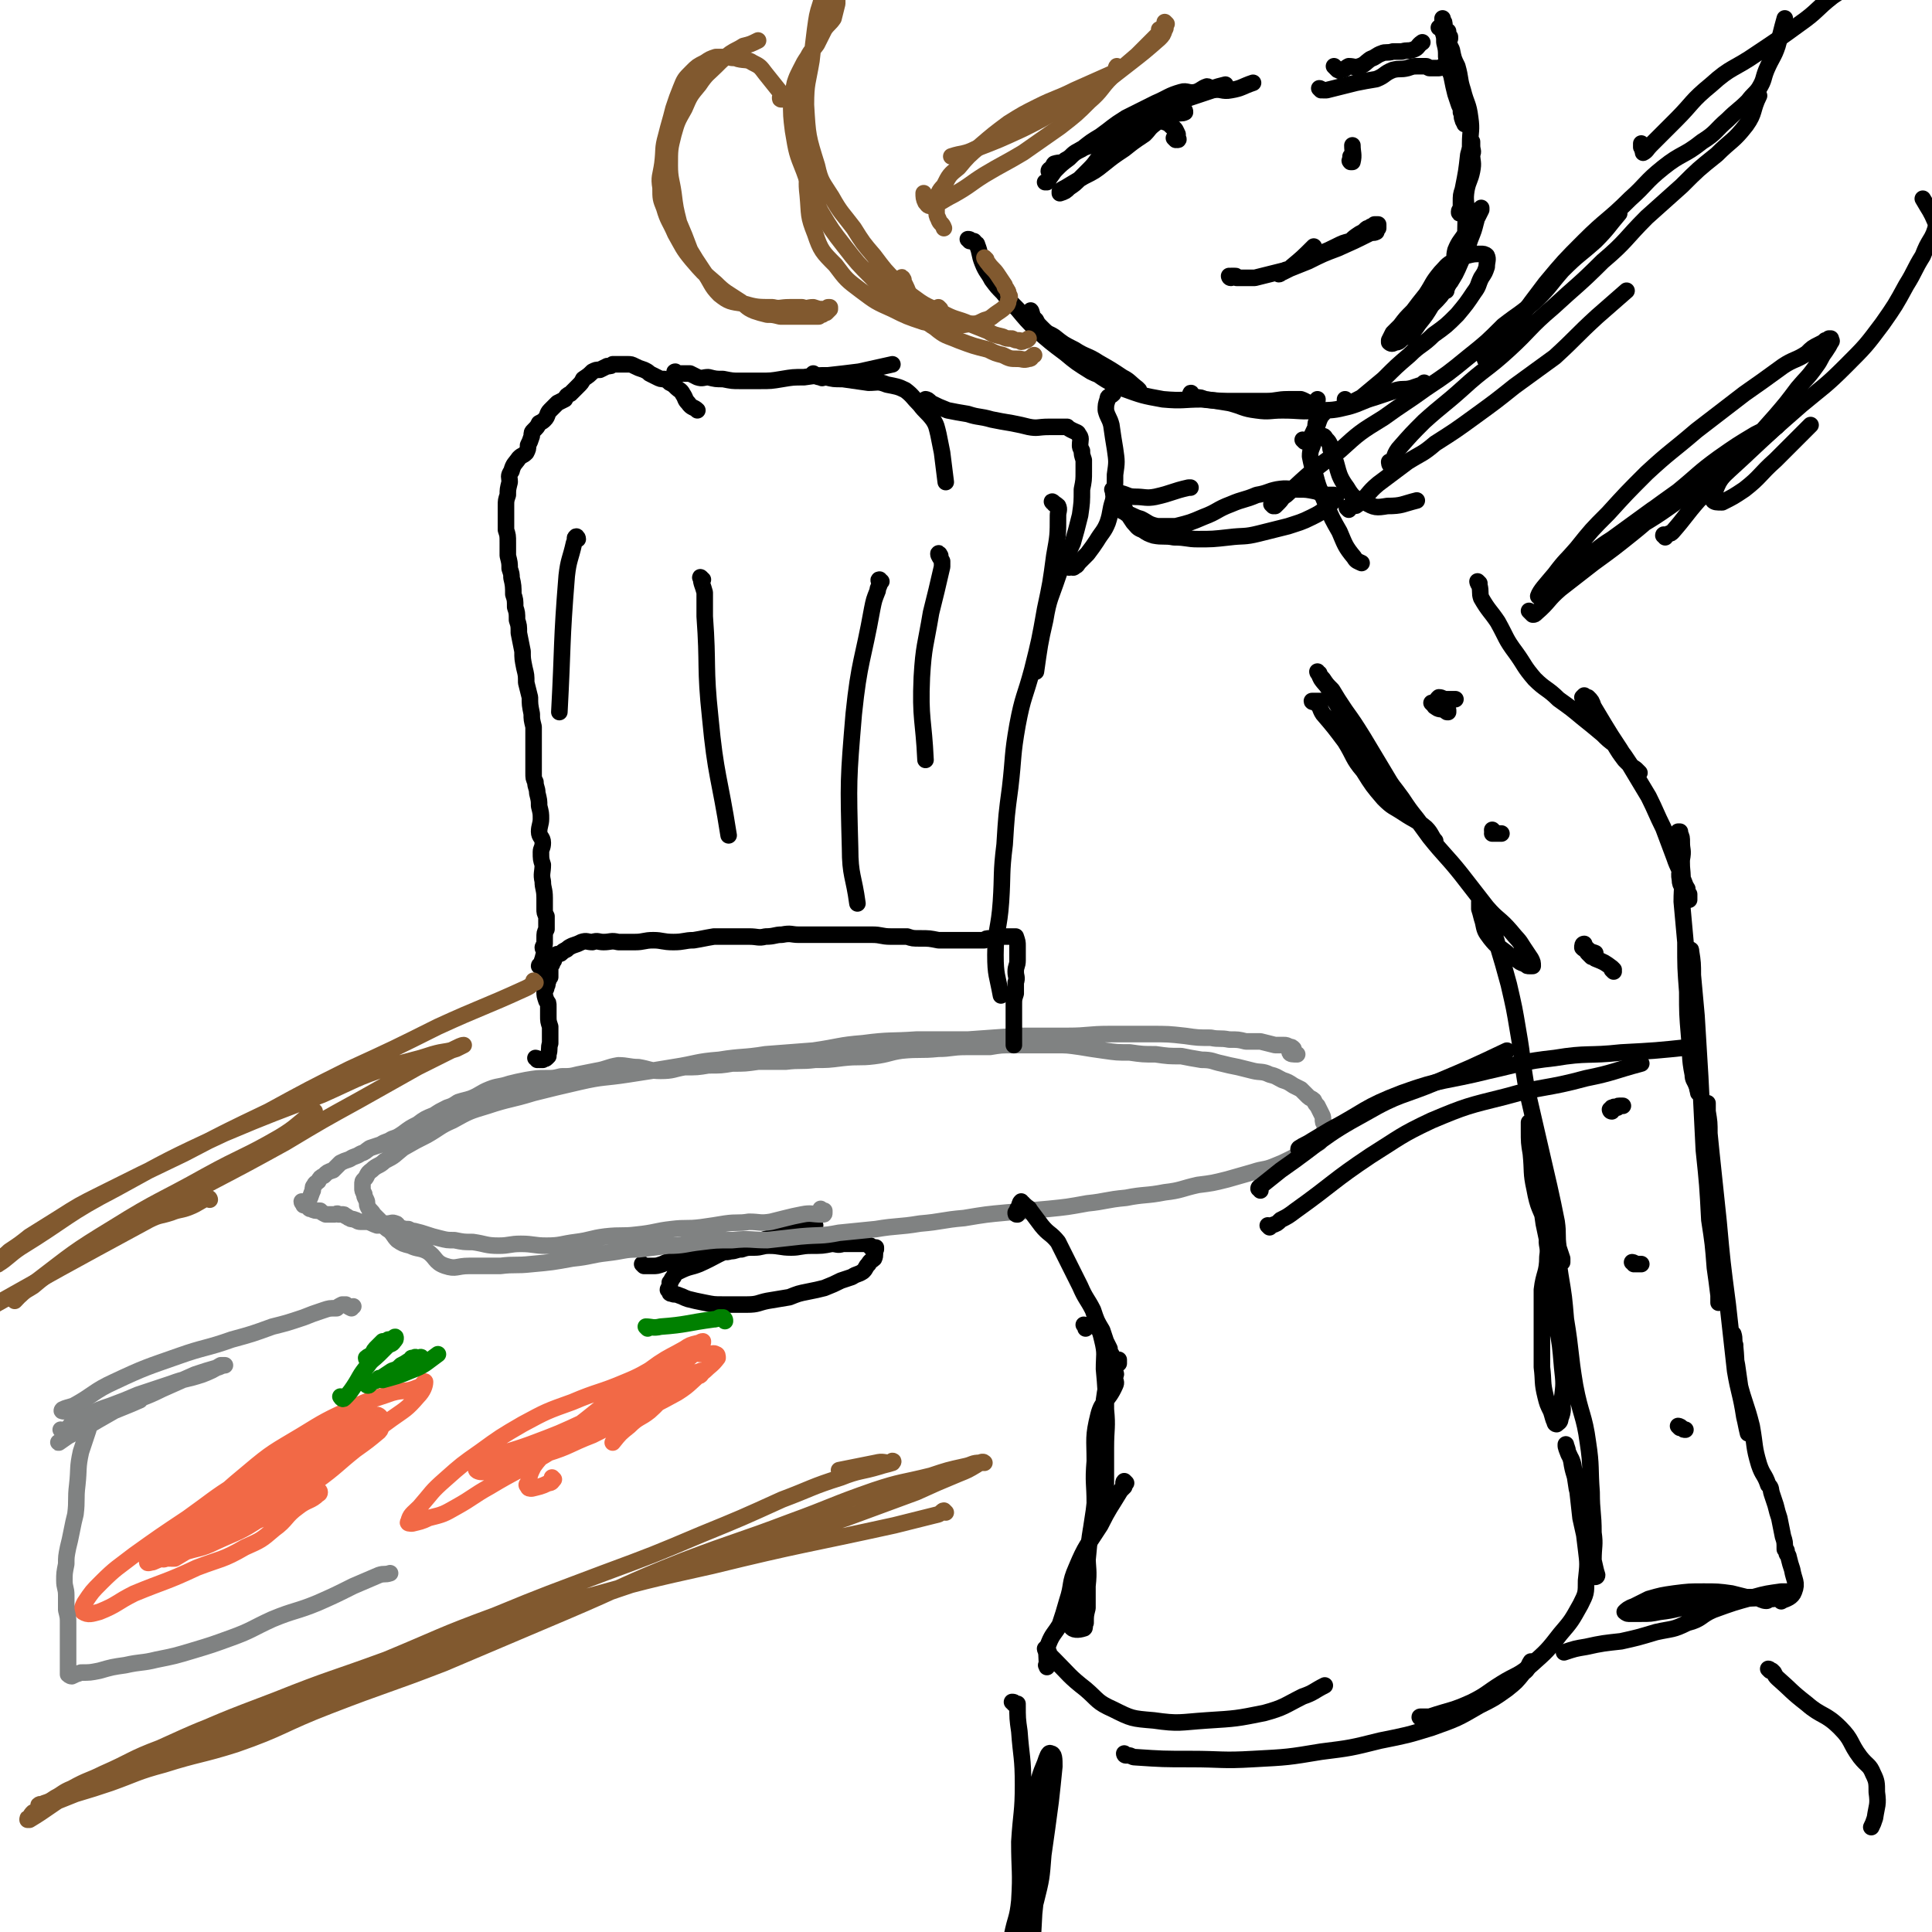<svg viewBox='0 0 1050 1050' version='1.1' xmlns='http://www.w3.org/2000/svg' xmlns:xlink='http://www.w3.org/1999/xlink'><g fill='none' stroke='rgb(0,0,0)' stroke-width='9' stroke-linecap='round' stroke-linejoin='round'><path d='M350,688c0,0 -1,-1 -1,-1 0,0 1,1 1,1 1,0 1,0 1,0 1,0 1,0 2,0 1,0 1,0 2,0 2,0 2,0 5,-1 2,-1 2,-1 5,-2 2,-1 2,-1 3,-1 2,0 2,0 3,0 3,0 3,-1 5,-1 3,-1 3,-1 7,-2 3,0 3,-1 7,-1 4,0 4,1 7,0 3,0 3,-1 6,-1 3,-1 3,-1 7,-1 4,0 4,-1 8,-1 6,0 6,1 12,1 5,0 5,-1 11,-1 6,0 6,0 11,-1 3,0 3,1 6,0 4,0 4,0 7,0 2,0 2,0 4,0 1,0 1,0 2,0 1,1 1,1 2,1 0,1 0,1 1,1 1,0 1,0 1,0 1,0 1,0 1,0 0,0 0,0 0,0 0,0 0,1 0,1 -1,2 0,3 -1,5 -1,1 -2,1 -3,3 -2,2 -1,2 -3,4 -3,2 -3,1 -6,3 -3,1 -3,1 -6,2 -4,2 -4,2 -9,4 -4,1 -4,1 -9,2 -5,1 -5,1 -10,3 -6,1 -6,1 -12,2 -5,1 -5,2 -11,2 -6,0 -6,0 -13,0 -5,0 -5,0 -10,-1 -5,-1 -5,-1 -9,-2 -3,-1 -2,-1 -5,-2 -2,-1 -2,0 -4,-1 -1,0 -1,0 -1,-1 -1,-1 -1,-1 -1,-1 0,-1 1,-1 1,-2 0,-1 0,-1 0,-2 1,-1 1,-2 2,-3 1,-2 1,-2 3,-3 6,-3 6,-2 11,-4 9,-4 9,-5 17,-8 14,-4 14,-4 27,-8 10,-3 10,-3 19,-5 '/></g>
<g fill='none' stroke='rgb(128,130,130)' stroke-width='9' stroke-linecap='round' stroke-linejoin='round'><path d='M447,658c0,0 -1,-1 -1,-1 0,1 1,1 2,2 0,0 0,-1 0,-1 0,1 0,1 0,1 0,1 0,1 -1,1 -6,0 -6,-1 -11,0 -5,1 -5,1 -9,2 -4,1 -4,1 -8,2 -6,1 -6,0 -12,0 -6,1 -6,0 -13,1 -6,1 -6,1 -13,2 -8,1 -8,0 -16,1 -9,1 -9,2 -19,3 -8,1 -8,0 -17,1 -8,1 -8,2 -16,3 -8,1 -8,2 -16,2 -7,0 -7,-1 -14,-1 -6,0 -6,1 -12,1 -7,0 -7,-1 -14,-2 -5,0 -5,0 -10,-1 -4,0 -4,0 -8,-1 -4,-1 -4,-1 -7,-2 -3,-1 -3,-1 -7,-2 -1,0 -1,0 -3,-1 -2,0 -2,0 -5,-1 -1,-1 -1,-2 -2,-2 -2,-1 -2,0 -5,0 -2,0 -2,1 -5,1 -3,-1 -2,-1 -5,-2 -2,0 -2,0 -4,0 -2,0 -2,-1 -3,-1 -2,-1 -2,0 -3,-1 -1,0 -1,-1 -2,-1 -1,-1 -1,-1 -2,-1 -1,0 -1,0 -2,0 -1,-1 -1,0 -2,0 -1,0 -1,0 -3,0 -1,0 -1,0 -2,0 -2,-1 -2,-1 -3,-2 -3,0 -3,0 -5,-1 -1,0 -1,0 -1,-1 -1,0 -1,0 -2,-1 0,0 -1,0 -1,0 0,0 0,0 0,-1 0,0 -1,0 -1,-1 0,0 1,0 2,0 1,-1 1,0 2,-1 1,-2 1,-3 2,-5 0,-2 0,-2 1,-3 0,-1 1,-1 2,-2 1,-2 1,-2 3,-3 2,-2 2,-2 5,-3 2,-2 2,-2 4,-4 2,-1 2,-1 5,-2 3,-2 3,-1 6,-3 3,-1 2,-1 5,-3 3,-1 3,-1 6,-2 3,-2 3,-1 6,-3 3,-1 3,-1 6,-3 4,-3 4,-3 8,-5 4,-3 4,-3 9,-5 3,-2 3,-2 7,-4 3,-1 3,-1 6,-3 3,-1 4,-1 7,-2 5,-2 5,-3 10,-5 5,-2 5,-1 11,-3 4,-1 4,-1 9,-2 6,-1 6,-1 11,-1 4,0 4,0 8,-1 5,0 5,0 9,-1 5,-1 5,-1 10,-2 6,-1 6,-2 12,-3 5,0 6,1 11,1 6,1 6,2 12,2 7,0 7,-1 13,-2 7,0 7,0 13,-1 7,0 7,0 13,-1 7,0 7,0 14,-1 8,0 8,0 15,0 8,-1 8,0 16,-1 7,0 7,0 15,-1 9,-1 9,0 17,-1 8,-1 8,-2 15,-3 10,-1 10,0 20,-1 7,0 7,-1 15,-1 7,0 7,0 13,0 6,-1 6,-1 13,-1 5,0 5,0 10,0 7,0 7,0 13,0 6,0 6,0 13,1 6,1 6,1 13,2 7,1 7,1 14,1 7,1 7,1 14,1 7,1 7,1 14,1 5,1 5,1 11,2 6,0 6,1 11,2 4,1 4,1 9,2 4,1 4,1 8,2 4,1 5,0 9,2 4,1 3,1 7,3 3,1 3,1 6,3 2,1 2,1 4,2 2,2 2,2 4,4 1,1 2,1 3,2 1,2 1,2 2,3 1,2 1,2 2,4 1,2 1,2 1,3 0,2 0,2 1,3 0,2 0,2 0,4 -1,1 -1,1 -1,2 -1,2 -1,2 -2,4 -2,1 -2,1 -4,2 -3,2 -3,2 -5,4 -3,1 -3,1 -7,3 -4,2 -4,2 -9,4 -5,2 -5,1 -11,3 -7,2 -7,2 -14,4 -8,2 -8,2 -16,3 -9,2 -9,3 -18,4 -10,2 -11,1 -21,3 -11,1 -11,2 -21,3 -11,2 -11,2 -21,3 -11,1 -11,1 -23,2 -11,1 -11,1 -23,3 -12,1 -12,2 -24,3 -12,2 -12,1 -24,3 -10,1 -10,1 -20,2 -10,2 -10,1 -21,2 -9,1 -9,1 -18,2 -9,0 -9,-1 -19,0 -9,0 -9,0 -17,1 -9,1 -9,2 -18,2 -8,1 -8,1 -16,2 -8,0 -8,1 -17,2 -9,1 -9,2 -19,3 -11,2 -11,2 -22,3 -9,1 -9,0 -17,1 -9,0 -9,0 -17,0 -7,0 -7,2 -13,0 -6,-2 -5,-5 -10,-8 -4,-2 -5,-1 -9,-3 -4,-1 -4,-1 -7,-3 -2,-2 -2,-3 -4,-5 -3,-2 -3,-2 -5,-5 -2,-2 -2,-2 -4,-4 -1,-2 -2,-2 -3,-4 -1,-2 0,-2 -1,-4 -1,-2 -1,-2 -1,-3 -1,-2 -1,-2 -1,-3 0,-1 0,-1 0,-2 0,-2 0,-2 1,-3 2,-2 1,-3 4,-5 3,-3 4,-2 7,-5 6,-3 5,-3 10,-7 7,-4 7,-4 13,-7 7,-4 7,-5 14,-8 9,-5 9,-5 19,-8 12,-4 12,-3 25,-7 12,-3 12,-3 25,-6 13,-3 13,-2 26,-4 13,-2 13,-2 25,-4 13,-2 12,-3 25,-4 12,-2 13,-1 25,-3 13,-1 13,-1 26,-2 14,-2 14,-3 27,-4 15,-2 15,-1 29,-2 14,0 14,0 28,0 14,-1 14,-1 28,-2 13,0 13,0 26,0 12,0 11,-1 23,-1 11,0 11,0 22,0 10,0 10,0 19,1 7,1 7,1 14,1 5,1 5,0 10,1 5,0 5,0 9,1 4,0 4,0 8,0 4,1 4,1 8,2 2,0 2,0 5,0 1,0 1,0 3,1 1,0 1,0 2,1 0,0 0,0 0,0 -1,1 -3,1 -2,2 0,1 2,1 4,1 '/></g>
<g fill='none' stroke='rgb(0,0,0)' stroke-width='9' stroke-linecap='round' stroke-linejoin='round'><path d='M553,660c-1,0 -1,0 -1,-1 0,0 0,0 1,-1 0,0 0,0 0,-1 0,0 0,0 1,-1 0,-1 0,-2 1,-3 0,0 0,1 1,1 0,1 1,1 1,1 2,2 2,1 3,3 3,4 3,4 6,8 4,5 5,4 9,9 3,6 3,6 6,12 3,6 3,6 6,12 3,7 4,7 7,13 2,6 2,6 5,11 1,3 1,3 2,6 1,2 1,2 2,4 0,2 0,2 1,3 0,1 0,1 1,2 0,0 0,1 1,1 0,1 1,2 2,2 0,0 0,-1 0,-2 '/><path d='M590,721c0,0 -1,-1 -1,-1 0,0 1,1 1,2 0,0 0,0 1,-1 0,0 0,0 0,0 0,-1 0,-1 1,-1 2,0 2,-1 3,0 3,3 3,4 4,8 2,8 1,8 1,16 1,11 1,11 1,22 1,10 0,10 0,21 0,10 0,10 0,20 0,7 0,7 -2,13 -1,5 -1,5 -3,9 0,1 -1,1 -1,3 -1,1 -1,2 -1,2 0,-7 0,-9 1,-17 0,-11 -1,-11 0,-23 0,-12 -1,-13 2,-25 2,-8 5,-7 9,-16 1,-2 0,-2 0,-4 0,-2 1,-2 0,-3 0,-1 0,-1 0,-1 -2,1 -2,2 -3,3 -2,6 -2,6 -3,13 -1,13 0,13 -1,26 -2,15 -2,15 -4,31 -2,13 -2,13 -4,27 0,8 1,8 0,17 0,6 0,6 0,12 -1,4 -1,4 -1,8 -1,1 0,3 -1,3 -3,1 -6,1 -7,-1 -1,-2 2,-4 4,-8 2,-10 2,-10 4,-21 2,-12 1,-12 3,-24 '/><path d='M612,806c0,0 -1,-1 -1,-1 -1,1 0,2 0,3 -1,1 -1,1 -2,2 -6,10 -6,9 -11,19 -7,11 -8,11 -13,23 -4,9 -2,9 -5,18 -2,7 -2,7 -4,13 -3,5 -4,5 -6,10 -2,5 -1,6 -1,12 -1,0 0,0 0,1 '/><path d='M569,897c0,0 -1,-1 -1,-1 0,1 1,1 2,2 0,1 0,1 1,2 1,1 1,1 2,2 8,8 8,9 17,16 7,6 6,7 15,11 10,5 10,5 22,6 14,2 14,1 29,0 16,-1 16,-1 31,-4 11,-3 11,-4 21,-9 6,-2 6,-3 12,-6 '/><path d='M612,954c0,0 -1,-1 -1,-1 0,0 0,1 1,1 0,0 0,0 1,0 2,0 2,1 4,1 15,1 15,1 30,1 17,0 17,1 34,0 19,-1 19,-1 37,-4 16,-2 16,-2 32,-6 15,-3 15,-3 28,-7 14,-5 14,-5 26,-12 8,-4 8,-4 15,-9 5,-4 5,-4 9,-9 3,-2 2,-3 4,-6 '/><path d='M773,934c-1,0 -2,-1 -1,-1 0,0 1,0 2,0 2,0 2,0 3,0 12,-4 12,-3 23,-8 8,-4 8,-5 16,-10 8,-5 9,-4 16,-10 9,-8 9,-8 16,-17 6,-7 6,-7 11,-16 3,-6 3,-6 3,-13 1,-9 1,-9 0,-17 -1,-8 -1,-8 -2,-17 -1,-8 -1,-8 -3,-16 -1,-6 -1,-7 -2,-13 -1,-4 -2,-4 -3,-7 0,-2 -1,-3 -1,-4 0,0 0,1 0,1 1,4 2,4 3,8 1,7 2,7 3,13 1,9 1,9 2,18 2,9 2,9 4,18 1,4 2,4 3,8 0,3 0,3 1,6 0,0 1,0 1,-1 -1,-3 -1,-4 -2,-8 0,-8 1,-8 0,-15 0,-11 -1,-11 -1,-22 -1,-13 0,-14 -2,-27 -2,-15 -4,-15 -7,-31 -3,-18 -2,-18 -5,-36 -1,-12 -1,-12 -3,-24 -1,-7 -1,-7 -2,-13 -1,-4 0,-4 -1,-7 -1,-1 -2,-1 -3,-1 -1,-1 -1,-1 -1,0 -1,5 1,5 0,11 0,9 -2,9 -3,18 0,10 0,10 0,20 0,11 0,11 0,22 1,8 0,8 2,16 1,4 1,4 3,8 1,3 1,4 2,6 0,1 1,1 1,1 1,-1 2,-1 2,-3 2,-5 1,-5 1,-11 1,-8 1,-8 0,-17 -1,-12 -1,-12 -3,-23 -1,-14 -1,-14 -3,-28 -1,-13 -1,-13 -4,-27 -2,-14 -2,-14 -4,-28 -2,-8 -1,-8 -3,-17 0,-4 0,-4 0,-8 0,-1 0,-1 -1,-2 0,0 0,0 0,0 0,2 0,2 0,4 0,7 0,7 1,13 1,10 0,10 2,19 2,11 3,10 7,21 1,5 1,5 3,10 2,4 2,4 4,7 0,1 1,2 1,2 0,0 0,-1 0,-2 -1,-3 -1,-3 -2,-6 -1,-7 0,-7 -1,-14 -2,-10 -2,-10 -4,-19 -3,-13 -3,-13 -6,-26 -3,-13 -3,-13 -6,-26 -3,-16 -2,-16 -5,-33 -2,-12 -2,-12 -5,-25 -3,-11 -3,-11 -6,-21 -2,-8 -3,-8 -6,-16 -1,-3 -1,-3 -3,-7 0,0 -1,-1 -1,-1 0,0 0,0 0,1 0,2 0,2 0,3 1,3 1,4 2,7 1,5 1,5 4,9 4,5 4,4 9,8 2,2 2,1 5,3 2,2 2,2 5,3 1,1 1,1 2,1 1,0 2,0 2,0 0,-2 0,-2 -1,-4 -2,-3 -2,-3 -4,-6 -3,-5 -3,-4 -7,-9 -6,-7 -7,-6 -13,-13 -7,-9 -7,-9 -14,-18 -8,-10 -9,-10 -17,-20 -8,-11 -8,-11 -16,-21 -9,-13 -9,-13 -17,-25 -7,-11 -7,-11 -14,-21 -4,-6 -4,-6 -7,-12 -2,-4 -3,-4 -5,-7 -1,-2 -1,-2 -1,-3 -1,0 -1,-1 -1,-1 1,1 1,2 3,4 2,3 2,3 5,6 3,5 3,5 7,11 5,7 5,7 10,15 6,10 6,10 12,20 4,7 4,6 9,13 4,6 4,6 8,11 3,4 3,4 6,8 1,2 1,2 3,3 0,1 1,2 1,1 -2,-2 -2,-4 -5,-7 -6,-5 -6,-4 -12,-8 -6,-4 -6,-3 -11,-8 -6,-7 -6,-7 -11,-15 -6,-7 -5,-8 -10,-16 -6,-8 -6,-8 -12,-15 -2,-3 -1,-4 -4,-6 0,-1 -2,0 -2,-1 1,0 2,0 4,0 0,0 0,0 1,0 '/><path d='M804,317c0,0 -1,-1 -1,-1 0,0 0,1 1,2 1,4 0,4 1,7 4,7 5,7 9,13 5,9 4,9 10,17 5,7 4,7 10,14 6,6 7,5 13,11 7,5 7,5 13,10 5,4 5,4 11,9 3,3 3,3 7,6 2,3 3,3 5,6 2,3 2,3 4,6 1,2 1,2 3,3 0,0 0,0 1,0 0,0 0,0 0,0 -1,-1 -1,-1 -2,-2 -3,-2 -3,-2 -6,-5 -3,-4 -3,-4 -6,-9 -4,-4 -4,-4 -7,-9 -3,-4 -3,-4 -6,-8 -2,-2 -2,-2 -3,-4 0,-2 0,-2 -1,-4 0,0 0,0 0,0 1,-1 1,-1 1,-1 1,1 1,1 2,1 2,2 2,2 3,5 3,5 3,5 6,10 6,10 6,9 12,19 6,10 6,10 12,20 4,8 4,9 8,17 3,8 3,8 6,16 2,6 3,6 4,11 2,3 1,3 3,6 0,2 0,2 1,3 0,2 0,2 0,3 0,0 0,0 0,0 -1,-1 -1,-2 -1,-3 -2,-4 -4,-4 -4,-8 -1,-5 1,-5 1,-11 1,-5 0,-5 0,-9 0,-3 0,-3 -1,-5 0,-1 -1,-1 -1,-1 0,0 1,0 1,0 0,2 0,3 0,5 0,7 1,7 1,14 1,10 0,10 0,19 1,11 1,11 2,22 0,14 0,14 1,27 0,12 0,12 1,24 1,11 0,11 2,21 0,3 1,3 2,6 1,2 0,2 1,3 0,1 0,1 0,1 1,-1 1,-1 1,-2 -1,-5 -1,-5 -1,-9 -1,-13 -1,-13 -2,-25 -1,-10 -1,-10 -2,-20 0,-7 0,-7 0,-14 0,-3 0,-3 -1,-6 0,-1 0,-2 0,-2 1,0 1,0 1,1 1,6 1,7 1,13 1,11 1,11 2,22 1,17 1,17 2,33 1,20 1,20 2,40 2,19 2,19 3,38 2,13 2,13 3,26 1,7 1,7 2,15 0,2 0,4 0,4 1,0 1,-2 1,-3 0,-8 0,-8 -1,-16 0,-10 0,-10 -1,-20 -1,-15 -1,-15 -2,-30 -1,-11 -1,-11 -2,-23 0,-6 0,-6 -1,-12 0,-2 0,-2 0,-4 0,0 0,-1 0,0 0,2 0,3 0,6 1,10 1,10 2,20 2,19 2,19 4,38 2,22 2,22 5,45 2,18 2,18 4,36 2,12 3,12 5,25 1,4 1,5 2,9 0,0 0,0 0,0 -1,-5 -1,-6 -2,-11 -1,-6 -1,-6 -2,-12 -1,-7 -1,-7 -2,-14 -1,-5 -1,-5 -1,-11 -1,-3 -1,-3 -1,-5 0,-1 0,-1 0,-1 1,3 0,4 1,7 1,10 0,10 2,19 3,12 4,12 7,24 2,11 1,11 4,21 2,6 3,5 5,11 2,2 1,2 2,5 1,3 1,3 2,6 1,4 1,4 2,7 1,5 1,5 2,10 1,3 1,3 1,7 0,0 1,0 1,1 0,0 0,0 0,1 0,1 1,1 1,2 1,4 1,4 2,7 1,6 3,7 1,12 -1,3 -4,4 -7,5 0,1 1,-1 0,-2 0,0 0,-1 -1,0 -2,0 -2,1 -4,1 -1,0 -1,-1 -1,-1 -1,1 -1,2 -2,2 -2,0 -3,-1 -6,-2 -2,0 -2,0 -5,0 -4,-1 -4,-1 -8,-2 -7,-1 -8,-1 -15,-1 -8,0 -8,0 -16,1 -7,1 -7,1 -14,3 -4,2 -4,2 -8,4 -3,1 -4,2 -5,3 0,0 1,1 2,1 4,0 4,0 7,0 5,0 5,0 10,-1 9,-1 9,-2 17,-3 11,-2 11,-2 22,-3 11,-2 11,-1 22,-2 5,-1 7,-2 9,-3 0,0 -2,0 -4,0 -7,1 -8,1 -15,3 -11,3 -11,3 -22,7 -7,3 -6,5 -14,7 -8,4 -8,3 -17,5 -10,3 -10,3 -19,5 -9,1 -10,1 -19,3 -6,1 -6,1 -12,3 '/><path d='M551,926c0,-1 -1,-1 -1,-1 1,0 1,0 2,1 0,0 1,0 1,0 0,8 0,8 1,15 1,14 2,14 2,29 0,15 -1,15 -2,31 0,16 1,16 0,32 -1,10 -2,9 -4,19 0,3 -1,3 0,6 0,1 0,2 1,1 3,-4 3,-5 5,-10 4,-8 5,-8 7,-16 3,-12 3,-12 4,-25 2,-14 2,-14 4,-29 1,-9 1,-9 2,-19 0,-4 0,-7 -2,-7 -1,-1 -2,2 -3,5 -3,7 -3,8 -5,16 -2,12 -2,12 -3,25 -2,17 -2,17 -3,34 0,19 0,19 0,37 0,14 -1,14 -1,27 0,6 0,9 1,13 1,1 2,-2 2,-4 1,-15 0,-15 1,-29 1,-19 1,-19 2,-37 2,-19 2,-19 4,-38 1,-8 0,-8 1,-16 0,-3 0,-6 -1,-6 0,0 0,3 0,7 -1,13 -1,13 -3,26 -2,17 -2,17 -3,35 -2,19 -1,19 -3,38 -1,15 -1,15 -2,30 0,7 0,7 0,15 0,2 -1,4 1,4 2,2 4,1 7,0 5,0 5,0 9,-1 4,0 4,0 7,-1 '/><path d='M962,908c0,0 -1,-1 -1,-1 1,0 1,1 2,1 1,1 1,1 1,1 1,2 1,2 2,3 8,7 7,7 16,14 8,7 10,5 18,13 7,7 5,8 11,16 4,5 5,4 7,9 2,4 2,5 2,10 1,7 0,7 -1,14 -1,3 -1,3 -2,5 '/><path d='M832,333c0,0 -1,-1 -1,-1 0,0 1,1 1,1 1,1 1,1 1,1 0,0 0,0 0,0 1,0 1,0 2,-1 7,-6 6,-7 13,-13 9,-7 9,-7 18,-14 11,-8 11,-8 21,-16 10,-8 10,-9 20,-17 11,-9 12,-8 23,-17 11,-8 11,-8 22,-15 5,-5 5,-5 11,-9 2,-1 2,-2 4,-3 0,0 1,0 1,0 -1,0 -1,0 -2,1 -6,3 -6,3 -12,6 -10,6 -10,6 -20,13 -11,8 -11,9 -22,18 -14,10 -14,10 -27,20 -11,8 -11,8 -22,15 -6,5 -6,5 -13,9 0,1 -1,1 -1,1 0,0 1,-1 2,-1 4,-3 4,-3 9,-6 8,-6 8,-7 16,-12 11,-8 11,-8 22,-16 11,-7 11,-8 22,-15 10,-7 10,-7 20,-14 8,-6 8,-6 15,-11 4,-2 4,-3 8,-5 1,-1 1,-1 2,-1 1,0 1,0 1,0 0,0 0,1 -1,1 -3,3 -3,3 -7,6 -13,9 -13,8 -25,17 -13,9 -12,11 -25,20 -14,10 -15,9 -29,19 -12,8 -12,8 -24,17 -7,4 -7,4 -14,9 -2,2 -5,5 -5,4 1,-3 4,-6 9,-12 6,-8 6,-7 12,-14 8,-10 8,-10 17,-19 10,-11 10,-11 21,-22 13,-12 13,-11 27,-23 13,-10 13,-10 26,-20 10,-7 10,-7 21,-15 6,-4 7,-3 13,-7 3,-3 3,-3 7,-5 2,-1 2,-1 3,-2 1,0 1,0 2,-1 1,0 1,0 1,0 0,1 0,1 0,1 0,0 1,0 0,1 -1,2 -1,2 -3,5 -3,4 -2,4 -5,8 -5,7 -5,6 -10,12 -6,8 -6,8 -12,15 -8,9 -8,9 -16,18 -6,7 -6,7 -12,14 -3,4 -3,4 -5,9 -1,2 -2,4 -1,5 1,1 2,1 5,1 6,-3 6,-3 12,-7 9,-7 8,-8 17,-16 9,-9 9,-9 19,-19 '/><path d='M527,131c0,-1 -1,-1 -1,-1 1,0 1,0 2,1 1,0 1,0 1,0 1,0 0,1 1,1 0,1 1,0 1,1 2,5 1,5 3,10 2,5 3,5 5,9 3,4 3,4 6,7 4,5 4,5 8,9 5,6 5,6 10,11 8,7 8,7 16,13 6,5 6,5 14,10 6,3 7,2 14,5 3,1 3,1 6,3 2,1 2,1 5,1 0,1 1,1 1,1 0,0 -1,-1 -1,-1 -4,-3 -4,-4 -8,-6 -6,-4 -6,-4 -13,-8 -6,-4 -7,-3 -13,-7 -6,-3 -6,-3 -11,-7 -3,-2 -3,-1 -6,-4 -2,-1 -2,-2 -4,-4 -1,-1 -1,-2 -2,-3 0,-2 -1,-4 -1,-3 0,0 0,2 1,3 1,1 1,1 2,2 1,2 1,2 3,4 5,5 5,5 11,9 6,6 6,6 12,11 10,7 10,8 21,13 11,4 11,4 22,6 11,1 11,0 21,0 10,1 10,1 19,1 8,0 8,0 16,0 6,0 6,-1 12,-1 3,0 4,0 7,0 3,1 3,2 6,2 1,1 2,1 2,0 1,-1 1,-1 1,-2 '/><path d='M648,215c0,-1 -1,-2 -1,-1 0,0 0,1 1,2 1,0 1,0 2,0 3,0 2,0 5,1 7,1 7,1 13,2 8,2 7,3 15,4 7,1 7,0 14,0 10,0 10,1 19,0 8,0 9,0 17,-2 7,-2 7,-3 14,-5 6,-2 6,-2 12,-4 4,-1 4,0 8,-1 3,-1 3,-1 6,-2 1,-1 1,-1 1,-1 '/><path d='M732,218c0,0 -1,-1 -1,-1 0,0 0,1 0,2 1,1 1,1 2,1 3,-2 3,-2 7,-4 6,-5 6,-5 12,-10 7,-7 7,-7 14,-13 6,-6 7,-5 13,-11 7,-5 7,-5 13,-11 5,-6 5,-6 9,-12 3,-4 2,-4 4,-8 2,-3 2,-3 3,-6 0,-3 1,-4 0,-6 -1,-1 -2,-1 -3,-1 -4,0 -4,0 -8,1 -4,1 -4,1 -7,3 -4,2 -4,3 -7,6 -5,6 -4,6 -8,12 -4,5 -4,5 -7,9 -4,4 -4,4 -7,8 -2,2 -2,2 -4,4 -1,2 -1,2 -2,4 0,1 0,1 0,1 1,1 2,1 3,0 2,0 2,0 4,-2 2,-1 2,-1 4,-2 3,-3 3,-3 5,-6 4,-5 4,-5 7,-10 5,-5 5,-5 9,-11 4,-6 4,-6 7,-13 3,-6 3,-6 5,-12 2,-5 2,-5 3,-9 1,-3 0,-3 1,-6 1,-1 1,-1 2,-2 0,0 0,1 0,1 -1,2 -1,2 -2,4 -3,4 -3,4 -6,8 -3,5 -4,5 -6,10 -1,4 0,4 -1,9 -1,3 0,3 -1,7 -1,2 -1,1 -2,3 -1,2 -1,3 -1,3 0,0 0,-1 0,-2 1,-2 1,-2 2,-4 1,-4 2,-4 3,-8 3,-7 3,-7 5,-14 1,-7 0,-7 1,-14 0,-7 -1,-7 0,-13 1,-5 2,-5 3,-10 1,-5 0,-5 0,-9 1,-2 0,-2 0,-5 0,-1 0,-2 0,-2 -1,2 -1,4 -2,7 -1,9 -1,9 -3,19 -1,3 -1,3 -1,7 0,1 0,1 0,3 0,1 -1,1 -1,2 0,1 0,1 1,1 0,0 0,0 0,0 1,0 1,0 1,-1 0,-2 0,-2 0,-4 1,-3 1,-3 1,-6 1,-6 1,-6 2,-12 1,-7 1,-7 1,-15 0,-7 1,-7 0,-14 -1,-8 -2,-7 -4,-15 -2,-6 -1,-6 -3,-13 -2,-4 -2,-4 -3,-9 -1,-2 -1,-2 -2,-4 0,-1 0,-1 -1,-1 0,0 0,0 0,1 0,1 0,1 0,2 1,4 1,4 1,7 1,5 1,5 2,10 1,5 1,5 2,9 1,3 1,3 2,6 1,2 1,2 2,5 0,2 0,2 0,3 1,1 1,1 1,2 0,0 0,1 0,0 0,0 -1,-1 -1,-2 -1,-2 0,-2 -1,-4 0,-3 0,-3 -1,-5 -1,-3 -1,-3 -2,-7 -1,-5 -1,-5 -3,-10 -1,-4 -1,-4 -2,-8 0,-4 0,-4 -1,-8 0,-3 0,-3 -1,-6 0,-2 0,-2 0,-4 0,-1 0,-1 0,-2 0,-1 0,-1 0,-1 0,0 0,0 0,1 1,1 1,1 1,3 0,1 0,1 1,3 0,1 0,1 0,2 0,1 0,1 0,2 1,1 1,1 1,1 0,0 0,0 1,-1 0,0 0,0 0,0 0,-1 0,-1 0,-1 -1,-1 -1,-1 -1,-2 0,0 0,0 0,-1 0,0 0,0 0,0 -1,0 -1,0 -3,-1 -1,0 -1,-1 -2,-1 '/><path d='M292,576c0,-1 -1,-1 -1,-1 0,0 1,0 2,1 0,0 0,0 0,0 1,0 1,0 1,0 0,0 0,0 1,0 1,-1 1,0 2,-1 0,0 0,0 1,-1 0,-1 0,-1 0,-1 1,-3 0,-3 1,-6 0,-2 0,-2 0,-4 0,-2 0,-2 0,-5 -1,-3 -1,-3 -1,-6 0,-2 0,-2 0,-5 0,-2 0,-2 -1,-3 -1,-3 -1,-3 -1,-5 0,-1 1,-1 1,-3 1,-1 0,-1 1,-3 0,-1 0,-1 1,-2 0,-2 0,-2 0,-3 0,-1 0,-1 0,-2 0,-1 0,-1 1,-2 0,-1 0,-1 1,-2 0,0 0,0 0,-1 1,-1 1,-1 1,-2 1,-1 2,0 3,-1 1,-1 1,-1 3,-2 1,-1 1,-1 3,-2 3,-1 3,-1 5,-2 3,-1 3,0 6,0 3,-1 3,0 6,0 4,0 4,-1 8,0 4,0 4,0 9,0 5,0 5,-1 10,-1 5,0 5,1 11,1 6,0 6,-1 11,-1 6,-1 5,-1 11,-2 5,0 5,0 9,0 5,0 5,0 10,0 5,0 5,1 9,0 5,0 5,-1 9,-1 5,-1 5,0 9,0 5,0 5,0 10,0 5,0 5,0 10,0 5,0 5,0 11,0 5,0 5,0 9,0 5,0 5,1 10,1 4,0 4,0 9,0 3,1 3,1 7,1 5,0 5,0 10,1 4,0 4,0 8,0 3,0 3,0 5,0 3,0 3,0 6,0 3,0 3,0 6,0 1,-1 1,-1 3,-1 2,0 2,0 3,-1 2,0 2,0 3,0 1,0 1,0 1,0 1,0 1,0 1,0 1,0 1,0 2,0 0,0 0,0 0,0 0,0 0,0 1,0 1,0 1,0 1,0 0,0 0,0 1,0 0,0 0,0 1,0 0,0 0,0 0,0 1,3 1,3 1,5 0,2 0,2 0,4 0,2 0,2 0,4 0,3 -1,3 -1,6 0,3 1,3 0,6 0,3 0,3 0,6 -1,3 -1,3 -1,6 0,2 0,2 0,4 0,3 0,3 0,6 0,1 0,1 0,3 0,1 0,1 0,3 0,1 0,1 0,3 0,1 0,1 0,2 0,0 0,0 0,1 '/><path d='M294,526c0,-1 -1,-1 -1,-1 0,-1 1,0 1,-1 1,-3 1,-3 2,-7 0,-1 -1,-1 -1,-2 0,-1 1,-1 1,-2 0,-2 0,-2 0,-3 0,-3 0,-3 1,-5 0,-2 0,-2 0,-4 0,-2 0,-2 0,-3 -1,-2 -1,-2 -1,-4 0,-3 0,-3 0,-6 0,-5 -1,-5 -1,-9 -1,-4 0,-5 0,-9 -1,-3 -1,-3 -1,-7 0,-2 1,-2 1,-5 0,-3 -2,-3 -2,-6 0,-3 1,-4 1,-7 0,-3 0,-3 -1,-7 0,-3 0,-3 -1,-7 0,-3 -1,-3 -1,-6 -1,-2 -1,-2 -1,-5 0,-4 0,-4 0,-8 0,-4 0,-4 0,-9 0,-4 0,-4 0,-8 -1,-4 -1,-4 -1,-7 -1,-5 -1,-5 -1,-9 -1,-4 -1,-4 -2,-8 0,-4 0,-4 -1,-8 -1,-5 -1,-5 -1,-9 -1,-5 -1,-5 -2,-10 0,-4 0,-4 -1,-7 0,-4 0,-4 -1,-7 0,-4 0,-4 -1,-7 0,-4 0,-5 -1,-9 0,-2 0,-2 -1,-5 0,-3 0,-3 -1,-7 0,-3 0,-3 0,-7 0,-4 0,-4 -1,-7 0,-3 0,-3 0,-6 0,-3 0,-3 0,-7 0,-3 0,-3 1,-6 0,-3 0,-3 1,-7 0,-3 -1,-3 1,-6 1,-4 2,-4 4,-7 2,-2 2,-1 4,-3 1,-2 1,-2 1,-4 1,-2 1,-2 2,-5 0,-2 0,-2 1,-3 2,-2 2,-2 3,-4 2,-1 2,-1 3,-2 2,-2 1,-3 3,-5 2,-2 2,-2 4,-4 2,-1 2,-1 4,-2 1,-2 1,-2 3,-3 2,-2 2,-2 4,-4 2,-2 2,-2 3,-4 3,-2 3,-2 5,-4 2,-1 2,-1 4,-1 2,-1 2,-1 4,-2 2,0 2,0 3,-1 2,0 2,0 4,0 2,0 2,0 4,0 2,0 2,0 4,1 2,1 2,1 5,2 2,1 2,1 3,2 2,1 2,1 4,2 2,1 2,1 4,1 2,1 2,1 3,2 2,1 2,1 4,3 1,1 2,1 3,3 2,3 1,3 3,5 2,3 3,2 5,4 '/><path d='M368,203c-1,0 -2,-1 -1,-1 0,0 1,1 2,1 1,0 1,0 1,0 3,0 3,0 5,0 2,1 2,1 4,2 3,1 3,0 6,0 4,1 4,1 8,1 5,1 5,1 9,1 6,0 6,0 11,0 6,0 6,0 12,-1 6,-1 6,-1 12,-1 7,-1 7,-1 13,-1 9,-1 9,-1 17,-2 9,-2 9,-2 18,-4 0,0 0,0 0,0 '/><path d='M443,204c0,0 -1,-1 -1,-1 1,1 2,2 4,2 1,1 1,0 3,0 4,1 4,1 9,1 7,1 7,1 14,2 5,0 5,-1 10,1 5,1 6,1 10,3 4,3 4,4 8,8 3,4 4,4 7,8 2,3 2,4 3,8 1,5 1,5 2,10 1,8 1,8 2,16 0,0 0,0 0,0 '/><path d='M504,218c0,0 -1,-1 -1,-1 0,0 1,0 2,1 0,0 0,1 1,1 4,2 4,2 9,4 5,1 5,1 11,2 6,2 6,1 13,3 5,1 5,1 11,2 5,1 5,1 9,2 5,1 5,0 11,0 2,0 2,0 5,0 2,0 2,0 5,0 1,1 1,1 3,2 2,1 3,1 3,2 2,2 1,3 1,6 0,1 0,1 1,3 0,2 0,2 1,5 0,3 0,3 0,6 0,5 0,5 -1,10 0,7 0,7 -1,14 -2,8 -2,8 -4,15 -4,9 -5,9 -8,18 -4,12 -5,12 -7,24 -3,13 -3,14 -5,28 0,0 0,0 0,0 '/><path d='M573,274c0,-1 -2,-2 -1,-1 0,0 2,1 3,2 1,2 0,3 0,5 0,11 0,11 -2,22 -2,15 -2,15 -5,29 -3,17 -3,17 -7,33 -4,15 -5,14 -8,30 -3,17 -2,17 -4,34 -2,15 -2,15 -3,31 -2,16 -1,16 -2,31 -1,15 -3,15 -3,29 0,11 1,11 3,22 '/><path d='M511,302c0,0 -1,-2 -1,-1 0,1 1,2 2,4 0,1 0,2 0,3 -3,13 -3,13 -6,25 -3,18 -4,18 -5,35 -1,23 1,23 2,45 '/><path d='M382,315c-1,0 -2,-2 -1,-1 0,3 1,4 2,8 0,6 0,6 0,13 2,27 0,27 3,55 3,32 5,32 10,64 '/><path d='M479,316c-1,0 -1,-1 -1,-1 -1,0 0,1 0,2 0,2 -1,2 -1,4 -2,5 -2,5 -3,10 -5,28 -7,28 -10,57 -3,36 -3,36 -2,73 0,15 2,15 4,30 '/><path d='M314,293c0,-1 -1,-2 -1,-1 -1,0 0,1 -1,3 -2,9 -3,9 -4,18 -3,37 -2,37 -4,74 '/><path d='M779,383c0,0 -1,-1 -1,-1 0,0 1,0 1,1 1,0 1,0 1,0 1,0 1,1 1,1 1,0 1,0 1,0 1,0 1,0 2,1 0,0 0,0 1,0 0,1 0,1 1,1 0,1 0,0 1,0 0,1 0,1 0,1 0,0 0,0 0,0 -1,0 -1,0 -1,-1 -3,-1 -4,0 -6,-2 -1,0 0,-1 0,-2 1,-2 1,-2 2,-3 2,0 2,1 4,1 2,0 2,0 5,0 '/><path d='M812,452c0,0 -1,-1 -1,-1 0,1 0,1 1,2 0,0 -1,0 -1,0 0,0 0,0 1,0 0,0 0,0 1,0 1,0 1,0 3,0 '/><path d='M877,528c0,0 -1,-1 -1,-1 0,0 1,0 1,0 0,0 0,0 -1,-1 -4,-3 -4,-3 -9,-5 -1,-1 -1,-1 -2,-1 -1,-1 -1,-1 -2,-2 -1,-1 0,-1 -1,-2 -1,0 -1,0 -2,-1 0,-1 0,-2 1,-2 0,0 0,1 1,2 2,2 2,2 5,3 '/><path d='M876,604c-1,0 -1,-1 -1,-1 0,0 0,1 1,0 0,0 0,0 0,-1 1,0 1,0 1,0 0,-1 1,0 1,0 1,0 1,0 1,0 1,-1 0,-1 1,-1 0,0 0,0 1,0 0,0 0,0 1,0 '/><path d='M888,687c0,-1 -1,-1 -1,-1 0,0 1,0 2,1 0,0 0,0 1,0 0,0 0,0 1,0 0,0 0,0 1,0 0,0 0,0 0,0 '/><path d='M913,776c0,0 -1,-1 -1,-1 0,0 1,0 2,1 0,0 0,0 0,0 1,1 1,1 2,1 '/><path d='M685,647c0,-1 -1,-1 -1,-1 0,-1 1,-1 2,-2 5,-4 5,-4 10,-8 23,-16 22,-18 46,-31 19,-11 20,-9 39,-17 19,-8 19,-8 38,-17 '/><path d='M690,667c0,0 -1,-1 -1,-1 0,0 1,1 2,0 3,-1 3,-1 5,-3 4,-2 4,-2 8,-5 21,-15 20,-16 41,-30 16,-10 16,-11 33,-19 19,-8 20,-8 40,-13 21,-6 22,-4 44,-10 15,-3 15,-4 30,-8 '/><path d='M707,625c0,0 -2,0 -1,-1 3,-2 4,-2 7,-4 5,-3 5,-3 10,-6 19,-10 18,-12 39,-20 22,-8 23,-6 47,-12 18,-4 18,-5 36,-7 18,-3 18,-1 36,-3 19,-1 19,-1 38,-3 '/><path d='M709,240c0,0 -1,-1 -1,-1 1,0 2,1 3,0 3,-3 2,-4 5,-8 1,-3 1,-3 2,-5 0,0 1,-1 1,-1 -1,1 -2,1 -3,3 -1,2 -1,2 -1,4 -1,4 -1,4 -1,8 -1,4 -2,4 -2,8 1,5 1,5 3,11 2,8 3,8 6,16 3,7 3,7 7,14 3,7 3,8 8,14 1,2 2,2 4,3 '/><path d='M720,238c0,0 -1,-1 -1,-1 1,0 1,1 2,2 1,1 1,1 2,3 0,2 0,2 1,4 4,9 2,11 8,19 3,5 4,6 10,8 5,3 6,3 12,2 8,0 8,-1 16,-3 '/><path d='M733,277c0,0 -1,-1 -1,-1 1,-1 2,0 3,-1 2,0 2,0 3,-1 6,-5 5,-6 11,-11 8,-6 8,-6 16,-12 8,-5 8,-4 15,-10 11,-7 11,-7 22,-15 11,-8 11,-8 21,-16 11,-8 11,-8 22,-16 12,-11 11,-11 23,-22 8,-7 8,-7 16,-14 '/><path d='M692,275c0,0 -1,-1 -1,-1 1,0 1,1 2,1 1,-1 1,-1 2,-2 2,-2 1,-2 4,-4 14,-13 14,-13 29,-24 11,-10 11,-10 24,-18 11,-8 12,-8 23,-16 12,-8 12,-8 23,-17 10,-8 10,-8 19,-17 9,-7 9,-6 18,-14 8,-8 7,-8 14,-16 9,-9 9,-8 18,-16 7,-7 7,-8 13,-15 '/><path d='M756,252c0,0 -1,-1 -1,-1 0,0 0,2 1,2 2,-3 1,-5 4,-9 7,-8 7,-8 14,-15 10,-9 11,-9 21,-18 12,-11 13,-10 25,-21 12,-11 11,-12 24,-23 13,-12 14,-12 27,-25 13,-11 12,-12 24,-24 10,-9 10,-9 19,-17 9,-9 9,-9 19,-17 8,-8 9,-7 16,-16 5,-7 3,-8 7,-16 '/><path d='M808,196c0,0 -1,-1 -1,-1 0,0 0,1 1,1 1,0 1,-1 2,-2 2,-2 2,-2 4,-5 13,-17 13,-18 26,-35 10,-12 10,-12 21,-23 12,-12 13,-11 25,-23 9,-8 8,-9 18,-17 10,-8 11,-6 21,-14 8,-5 7,-6 14,-12 5,-5 6,-5 11,-10 3,-4 4,-4 6,-7 3,-5 2,-5 4,-10 3,-7 4,-7 6,-13 2,-7 2,-8 4,-15 '/><path d='M893,79c0,0 -1,-1 -1,-1 0,0 0,1 0,2 1,1 0,1 1,2 0,0 0,1 0,1 2,-1 2,-2 4,-4 7,-7 7,-7 14,-14 9,-9 8,-10 19,-19 11,-10 12,-8 25,-17 12,-8 12,-8 23,-16 10,-7 9,-8 18,-15 6,-4 6,-4 11,-8 8,-6 7,-6 14,-12 '/><path d='M905,292c0,-1 -1,-1 -1,-1 0,-1 1,0 1,0 1,0 1,0 2,-1 1,0 1,0 2,-1 7,-8 7,-9 14,-17 12,-12 12,-12 24,-23 16,-15 16,-15 32,-29 12,-10 13,-10 24,-21 11,-11 11,-11 20,-23 7,-10 7,-10 13,-21 5,-8 4,-8 9,-16 2,-5 2,-5 5,-10 1,-2 1,-2 2,-5 0,-2 1,-2 0,-3 -3,-7 -3,-6 -7,-13 '/><path d='M669,151c0,-1 -1,-1 -1,-1 0,0 0,1 1,1 0,0 0,-1 0,-1 1,0 1,0 1,0 0,0 0,0 1,0 1,0 1,0 1,1 1,0 1,0 2,0 4,0 4,0 8,0 8,-2 8,-2 16,-4 4,-1 4,-2 7,-3 6,-3 6,-3 12,-6 5,-2 5,-2 9,-4 4,-2 4,-2 8,-3 2,-2 2,-2 5,-4 2,-1 2,-1 3,-2 1,-1 1,-1 2,-1 1,-1 1,-1 2,-1 1,0 1,0 1,-1 1,0 1,0 1,0 0,0 0,0 0,0 1,0 1,0 1,0 0,1 0,1 0,1 0,0 0,1 0,1 -1,1 -1,1 -1,2 -2,1 -2,0 -4,1 -8,4 -8,4 -17,8 -8,3 -8,3 -16,7 -5,2 -5,2 -10,4 -2,1 -2,1 -4,2 -1,0 -1,1 -2,1 0,0 0,0 0,-1 0,0 0,1 0,0 2,0 2,0 3,-1 2,-1 2,0 4,-2 6,-5 6,-5 12,-11 0,0 0,0 0,0 '/><path d='M639,76c0,0 -1,-1 -1,-1 0,0 1,1 2,1 0,0 0,0 0,0 1,0 0,-1 0,-1 0,-1 0,-1 0,-1 0,-1 0,-1 0,-1 -1,-2 -1,-3 -3,-4 -2,-2 -2,-2 -5,-3 -2,-2 -3,-2 -5,-2 -4,1 -4,1 -7,3 -4,1 -4,1 -7,2 -5,2 -5,2 -9,4 -4,2 -4,3 -8,5 -5,2 -5,1 -10,4 -4,2 -3,3 -7,5 -2,2 -3,1 -6,2 -1,1 0,1 -1,2 -1,1 -2,1 -2,2 0,0 1,0 1,0 0,2 0,2 -1,4 0,1 0,1 -1,2 0,0 -1,0 -1,0 0,0 1,0 1,0 1,-1 1,-1 1,-2 2,-2 2,-3 4,-5 3,-3 3,-3 7,-6 3,-3 3,-3 7,-5 5,-4 5,-4 10,-7 7,-5 6,-5 14,-10 8,-4 8,-4 16,-8 7,-3 7,-4 14,-6 3,-1 4,1 8,0 3,-1 3,-2 6,-3 1,0 1,1 3,1 3,-1 3,-1 7,-2 '/><path d='M726,37c0,0 -1,-1 -1,-1 1,1 1,1 2,2 1,0 1,1 1,0 3,0 3,-1 5,-2 3,0 3,1 6,0 3,-1 3,-2 6,-4 3,-1 3,-2 6,-3 2,-1 3,0 6,-1 2,0 2,0 5,0 3,-1 3,0 6,-1 3,-1 2,-2 5,-4 '/><path d='M640,59c0,0 -1,-1 -1,-1 1,0 2,1 3,1 0,0 1,0 1,1 1,0 1,0 1,1 0,0 0,0 0,0 -2,1 -2,0 -5,1 -3,1 -3,1 -6,2 -3,1 -3,1 -5,3 -4,3 -3,3 -6,6 -6,4 -6,4 -11,8 -6,4 -6,4 -11,8 -5,4 -5,4 -11,7 -5,3 -5,3 -10,6 -2,1 -2,1 -3,2 0,0 0,1 0,1 3,-1 3,-1 5,-3 3,-2 3,-2 6,-5 3,-3 3,-3 5,-5 4,-4 3,-4 6,-7 5,-5 5,-5 9,-9 4,-4 4,-4 9,-8 4,-3 4,-3 9,-6 5,-3 5,-3 11,-5 5,-2 5,-2 11,-4 6,-2 6,-2 12,-4 5,-1 5,1 10,0 6,-1 6,-2 12,-4 '/><path d='M718,49c0,0 -1,-1 -1,-1 1,0 1,1 2,1 1,0 1,0 2,0 8,-2 8,-2 16,-4 5,-1 5,-1 11,-2 5,-2 4,-3 9,-5 4,-1 4,0 8,-1 3,-1 3,-1 5,-1 3,0 3,0 5,0 1,0 1,1 2,1 2,0 2,0 4,0 2,0 2,0 3,-1 2,-1 2,-1 4,-3 '/><path d='M735,86c0,0 -1,-1 -1,-1 0,0 0,1 0,2 0,0 -1,0 0,1 0,0 0,0 0,0 1,0 1,0 1,0 1,-4 0,-5 0,-9 '/></g>
<g fill='none' stroke='rgb(129,89,47)' stroke-width='9' stroke-linecap='round' stroke-linejoin='round'><path d='M634,13c0,0 -1,-1 -1,-1 0,2 1,3 0,4 -1,3 -1,3 -3,5 -8,7 -8,7 -17,14 -9,7 -9,7 -19,14 -9,5 -9,5 -18,10 -10,6 -10,6 -20,11 -13,6 -13,6 -26,11 -6,3 -7,2 -13,4 '/><path d='M631,17c0,0 0,-1 -1,-1 0,0 0,1 0,2 -1,1 -1,1 -2,2 -5,5 -5,5 -10,10 -7,6 -7,6 -14,12 -6,6 -5,7 -12,13 -7,7 -7,7 -16,14 -10,7 -10,7 -20,14 -10,6 -11,6 -21,12 -8,5 -8,6 -17,11 -6,3 -6,4 -12,6 -2,0 -2,-1 -3,-2 -1,-2 -1,-3 -1,-5 '/><path d='M608,37c-1,0 -1,-1 -1,-1 -1,1 0,2 -1,3 -1,1 -2,1 -4,2 -9,4 -9,4 -18,8 -10,5 -10,4 -20,9 -8,4 -8,4 -16,9 -8,6 -8,6 -15,12 -7,6 -7,6 -12,12 -5,4 -5,4 -8,10 -3,3 -3,4 -4,8 0,2 0,3 0,5 0,3 0,3 1,5 1,3 2,2 3,5 '/><path d='M536,141c0,0 -1,-1 -1,-1 0,0 0,1 1,1 0,1 0,1 1,2 2,3 3,3 5,6 2,3 2,3 4,6 0,1 0,1 1,2 1,2 1,1 1,3 1,1 1,1 0,3 0,1 0,2 -1,3 -2,2 -2,2 -5,4 -3,2 -3,3 -7,4 -4,2 -4,2 -8,2 -6,1 -6,1 -12,1 -7,-1 -7,-1 -13,-2 -9,-3 -9,-3 -17,-7 -9,-4 -9,-4 -17,-10 -8,-6 -8,-6 -14,-14 -7,-7 -8,-8 -11,-17 -4,-10 -3,-10 -4,-21 -1,-8 0,-8 0,-15 '/><path d='M511,168c0,0 -1,-1 -1,-1 0,1 0,1 0,2 0,0 0,0 -1,1 -1,0 -1,0 -3,0 -7,-2 -8,-1 -15,-5 -10,-5 -10,-6 -17,-14 -8,-8 -8,-8 -15,-17 -7,-9 -7,-9 -13,-19 -5,-10 -5,-11 -9,-22 -4,-10 -4,-10 -6,-22 -1,-8 -1,-8 -1,-17 1,-4 1,-4 2,-9 1,-3 1,-3 3,-7 2,-4 2,-4 4,-7 2,-4 3,-4 5,-7 2,-4 2,-4 4,-8 2,-3 3,-3 5,-6 1,-4 1,-4 2,-8 0,-3 0,-3 0,-5 0,-2 0,-2 0,-4 0,-1 0,-2 0,-3 -1,0 -1,0 -2,0 -1,0 -1,0 -2,1 -2,1 -2,1 -3,4 -1,3 -1,3 -2,7 -2,6 -2,7 -3,14 -1,8 -1,8 -2,17 -2,12 -3,12 -3,24 1,17 1,17 6,33 2,9 3,9 8,17 5,9 6,9 12,17 5,8 5,8 11,15 6,8 6,8 12,14 6,6 6,6 13,11 6,4 7,3 14,7 6,3 6,2 13,5 5,2 5,2 10,4 3,2 4,2 8,3 2,1 2,1 5,1 2,1 2,1 4,1 1,1 1,1 3,0 1,0 1,0 2,-1 '/><path d='M491,152c0,0 -1,-2 -1,-1 0,0 1,1 1,2 2,4 2,4 3,7 3,5 2,5 5,9 4,5 4,6 9,9 6,5 6,4 13,7 8,3 8,3 16,5 4,2 4,2 8,3 4,2 4,2 8,2 3,0 3,1 6,0 2,0 1,-1 3,-2 0,0 0,0 0,0 '/><path d='M425,54c-1,0 -1,0 -1,-1 0,0 0,0 1,-1 0,-1 -1,-1 -1,-2 -4,-5 -4,-5 -8,-10 -3,-4 -3,-4 -7,-6 -3,-2 -4,-1 -8,-2 -2,-1 -2,0 -5,-1 -3,0 -4,0 -7,0 -3,1 -3,1 -6,3 -4,2 -4,2 -7,5 -4,4 -4,4 -6,9 -2,5 -2,5 -4,11 -2,8 -2,7 -4,15 -2,7 -1,7 -2,15 -1,7 -2,7 -1,13 0,6 0,6 2,11 2,7 3,7 6,14 4,7 4,8 9,14 6,7 6,7 13,13 5,5 6,5 12,9 5,3 4,4 9,6 3,1 3,1 7,2 3,0 3,0 7,1 3,0 3,0 6,0 3,0 3,0 6,0 2,0 2,0 5,0 2,0 2,0 4,0 1,-1 1,-1 2,-1 1,-1 1,-1 2,-1 1,-1 1,-1 1,-1 1,-1 1,-1 1,-1 0,0 0,-1 0,-1 0,0 -1,0 -1,0 -1,1 -1,1 -3,1 -2,0 -2,0 -5,-1 -3,0 -3,1 -6,0 -3,0 -3,0 -7,0 -5,0 -5,1 -9,0 -8,0 -9,0 -16,-2 -7,-1 -8,-1 -13,-5 -5,-5 -4,-6 -9,-13 -4,-6 -4,-6 -7,-11 -3,-8 -3,-8 -6,-15 -2,-8 -2,-8 -3,-16 -1,-7 -2,-8 -2,-15 0,-9 0,-9 2,-17 2,-7 2,-7 6,-14 3,-7 3,-7 8,-13 4,-6 5,-6 9,-10 4,-4 4,-4 8,-7 3,-2 4,-2 7,-4 4,-1 4,-1 8,-3 0,0 0,0 0,0 '/></g>
<g fill='none' stroke='rgb(0,0,0)' stroke-width='9' stroke-linecap='round' stroke-linejoin='round'><path d='M609,277c0,0 -1,0 -1,-1 0,0 1,1 1,1 1,0 1,0 1,0 0,1 0,1 1,1 0,0 1,0 1,1 4,1 4,2 8,3 4,2 4,3 9,4 5,0 5,0 10,0 8,-2 8,-2 15,-5 8,-3 7,-4 15,-7 7,-3 7,-2 14,-5 6,-1 6,-2 11,-3 6,-1 6,0 12,0 4,0 4,0 9,1 3,1 3,1 6,2 2,0 2,0 4,0 0,1 1,1 1,1 0,1 0,1 -1,2 -2,2 -2,2 -4,4 -4,3 -4,3 -8,5 -6,3 -7,3 -13,5 -8,2 -8,2 -16,4 -8,2 -8,1 -16,2 -9,1 -9,1 -17,1 -6,0 -6,-1 -13,-1 -5,-1 -6,0 -11,-1 -3,-1 -3,-1 -6,-3 -3,-1 -3,-2 -5,-4 -2,-3 -2,-3 -4,-6 -1,-2 -1,-2 -3,-4 -1,-2 -1,-2 -2,-4 -1,-1 -1,-1 -2,-2 0,0 0,-1 0,-1 0,-1 -1,-1 0,-1 0,0 0,0 0,1 2,1 2,1 4,1 4,1 4,2 8,2 5,0 6,1 11,0 9,-2 9,-3 18,-5 0,0 0,0 1,0 '/><path d='M608,211c-1,0 -1,-2 -1,-1 -1,0 -1,1 -2,2 0,1 0,1 0,2 -2,2 -3,1 -3,3 -1,3 -1,3 -1,6 1,4 2,4 3,8 1,7 1,7 2,13 1,7 1,7 0,14 0,7 0,7 -1,14 -2,6 -1,6 -3,12 -2,5 -3,5 -6,10 -2,3 -2,3 -5,7 -2,2 -2,2 -4,4 -2,2 -1,2 -3,3 -1,1 -1,0 -2,0 -1,0 -1,1 -1,0 -1,-3 -1,-4 -1,-8 0,0 0,0 0,0 '/></g>
<g fill='none' stroke='rgb(129,89,47)' stroke-width='9' stroke-linecap='round' stroke-linejoin='round'><path d='M514,822c0,0 -1,-1 -1,-1 -1,0 -1,1 -3,2 -4,1 -4,1 -8,2 -8,2 -8,2 -16,4 -50,11 -50,10 -99,22 -36,8 -36,8 -72,18 -34,10 -34,11 -67,22 -32,10 -32,9 -63,20 -27,10 -27,10 -54,21 -22,8 -22,8 -44,18 -16,6 -15,7 -31,14 -8,4 -8,3 -17,8 -5,2 -5,3 -9,5 -3,2 -3,2 -6,3 -1,1 -2,0 -3,1 0,0 0,1 0,1 0,0 0,0 0,0 1,-1 2,-1 3,-1 9,-4 9,-5 19,-8 30,-11 30,-10 60,-21 35,-13 35,-14 70,-27 40,-16 40,-16 80,-31 41,-15 41,-16 82,-30 35,-12 36,-11 71,-22 27,-8 27,-8 54,-17 19,-7 19,-7 38,-14 11,-5 11,-5 23,-10 5,-2 5,-2 10,-5 1,-1 1,-1 3,-1 0,-1 1,0 1,0 -1,0 -1,-1 -2,0 -5,0 -4,1 -9,2 -9,2 -9,2 -18,5 -16,4 -16,3 -31,8 -23,8 -23,9 -45,17 -29,11 -29,10 -58,21 -33,13 -32,14 -65,28 -33,14 -33,14 -66,28 -31,12 -31,11 -62,23 -26,10 -25,12 -51,21 -19,6 -20,5 -39,11 -15,4 -15,5 -29,10 -9,3 -9,3 -19,6 -5,2 -5,2 -10,4 -4,2 -4,2 -8,4 -2,1 -2,1 -5,2 -1,1 -1,1 -2,3 -1,0 -1,0 -1,1 0,0 1,0 1,0 10,-6 10,-7 20,-13 28,-14 27,-15 56,-28 29,-13 29,-13 58,-24 30,-12 30,-11 60,-22 29,-12 29,-13 59,-24 29,-12 30,-12 59,-23 27,-10 27,-10 53,-21 22,-9 22,-9 44,-19 16,-6 16,-7 32,-12 10,-4 11,-3 21,-6 3,-1 4,-1 7,-2 0,0 1,-1 0,-1 0,0 0,0 -1,1 -4,0 -4,-1 -8,0 -10,2 -10,2 -20,4 '/><path d='M114,652c0,0 0,-1 -1,-1 -5,2 -5,3 -10,5 -5,2 -5,1 -10,3 -6,2 -6,1 -12,4 -48,26 -48,26 -96,53 '/><path d='M291,534c0,0 -1,-1 -1,-1 0,0 0,1 0,1 -2,2 -2,2 -4,3 -24,11 -24,10 -48,21 -24,12 -24,12 -48,23 -22,11 -22,11 -44,23 -23,11 -23,11 -46,23 -23,11 -23,11 -45,22 -12,6 -12,6 -23,13 -8,5 -8,5 -16,10 -5,4 -5,4 -11,8 -3,3 -3,2 -5,5 -1,1 -2,3 -1,2 5,-3 6,-5 12,-9 26,-16 25,-18 52,-32 29,-16 29,-16 59,-30 26,-11 27,-11 53,-21 18,-8 18,-9 36,-15 12,-4 12,-3 24,-7 7,-2 7,-1 13,-3 2,-1 4,-2 4,-2 -1,0 -3,1 -5,2 -10,5 -10,5 -20,10 -16,9 -16,9 -32,18 -20,11 -20,11 -40,23 -20,11 -20,11 -41,22 -19,10 -20,10 -39,20 -14,8 -14,8 -27,16 -9,5 -9,5 -18,11 -6,4 -6,4 -12,9 -3,2 -4,2 -7,5 -2,1 -2,2 -3,3 0,0 0,0 0,0 5,-5 5,-6 11,-10 21,-16 20,-16 43,-30 24,-15 25,-14 50,-28 20,-11 21,-10 40,-21 10,-6 9,-7 19,-14 '/></g>
<g fill='none' stroke='rgb(242,105,70)' stroke-width='9' stroke-linecap='round' stroke-linejoin='round'><path d='M92,847c0,0 -1,-1 -1,-1 0,0 1,1 2,1 1,0 1,0 2,0 15,-9 15,-9 30,-18 9,-5 9,-5 18,-11 6,-3 6,-4 13,-7 6,-2 6,-2 11,-2 3,-1 4,-1 6,1 1,0 1,2 0,2 -4,4 -6,3 -11,7 -7,5 -6,7 -13,12 -7,6 -7,6 -16,10 -12,7 -13,6 -26,11 -17,8 -17,7 -34,14 -10,5 -9,6 -19,10 -4,1 -6,2 -9,0 -1,-1 0,-3 1,-5 4,-6 4,-6 9,-11 8,-8 9,-8 18,-15 14,-10 14,-10 29,-20 14,-10 13,-10 27,-19 14,-10 14,-10 28,-18 12,-6 12,-7 25,-12 8,-3 8,-1 16,-4 3,-1 4,-3 7,-3 1,0 3,2 2,3 -2,4 -3,5 -7,8 -8,7 -8,7 -16,13 -10,9 -10,9 -20,17 -11,8 -11,8 -22,15 -12,8 -12,7 -25,13 -8,4 -9,3 -18,6 -4,2 -4,2 -8,3 -1,0 -3,1 -2,0 2,-4 4,-5 8,-10 7,-8 7,-8 15,-16 11,-11 11,-11 23,-21 13,-11 14,-11 29,-20 13,-8 13,-8 28,-15 10,-5 10,-4 21,-8 7,-2 7,0 14,-3 2,0 4,-4 4,-3 0,2 -1,5 -4,8 -6,7 -7,7 -14,12 -12,9 -13,8 -25,16 -14,10 -14,11 -28,21 -13,9 -13,8 -27,16 -13,7 -13,7 -26,13 -8,3 -8,3 -16,6 -4,2 -4,2 -7,3 -1,0 0,0 0,0 6,-4 6,-4 12,-7 12,-8 13,-7 25,-15 12,-8 11,-9 23,-17 12,-8 13,-8 25,-15 10,-6 10,-6 20,-11 6,-3 6,-2 12,-4 3,-1 4,-2 6,-1 0,0 0,1 -1,2 -6,5 -6,5 -13,10 -10,8 -10,9 -21,17 -12,9 -12,10 -25,18 -13,7 -14,5 -28,11 -11,5 -11,5 -23,10 -6,2 -6,2 -13,5 -1,0 -3,1 -3,0 1,-1 4,-1 7,-3 9,-6 9,-6 18,-13 14,-10 14,-10 28,-20 9,-7 8,-8 18,-15 8,-5 8,-5 18,-9 7,-4 7,-3 15,-7 7,-3 6,-3 13,-6 4,-1 6,-2 8,-2 0,0 -2,1 -4,2 -6,3 -6,3 -13,7 -10,7 -11,6 -21,14 -10,8 -9,9 -19,17 -8,6 -8,5 -17,11 -5,3 -5,3 -10,7 -2,1 -3,2 -5,3 -1,0 -1,-2 0,-2 4,-5 5,-4 10,-8 6,-4 6,-4 12,-8 '/><path d='M301,804c0,0 -1,-1 -1,-1 0,0 1,1 1,1 -1,1 -1,2 -3,2 -4,2 -5,2 -9,3 -1,0 -2,0 -2,-1 -1,-1 -1,-1 0,-2 1,-5 1,-5 3,-9 5,-7 6,-6 12,-12 8,-7 8,-7 17,-14 10,-8 10,-8 20,-16 10,-7 9,-7 19,-14 6,-4 7,-4 14,-8 3,-2 3,-2 7,-3 1,0 2,-1 3,-1 0,1 0,1 -1,2 -4,5 -4,5 -9,9 -9,8 -9,8 -18,14 -13,9 -13,9 -27,18 -15,9 -15,9 -31,19 -15,9 -15,8 -30,17 -9,5 -9,6 -18,11 -7,4 -7,4 -15,6 -4,2 -5,2 -9,3 -1,0 -3,0 -2,-1 1,-4 2,-4 6,-8 7,-8 6,-8 14,-15 9,-8 9,-8 19,-15 11,-8 11,-8 23,-15 13,-7 13,-7 27,-12 14,-6 15,-5 29,-11 15,-6 14,-9 30,-14 6,-3 7,-1 14,-1 3,0 4,-1 5,0 1,0 1,1 1,2 -3,4 -4,4 -7,7 -8,6 -7,7 -15,12 -11,6 -11,6 -22,11 -12,6 -12,6 -24,12 -13,5 -12,6 -25,10 -11,4 -11,4 -23,7 -6,2 -6,3 -12,3 -2,0 -4,-1 -3,-2 1,-2 3,-3 7,-5 11,-5 11,-4 22,-8 16,-6 16,-6 31,-13 14,-7 14,-8 28,-15 9,-4 9,-4 18,-7 6,-2 6,-2 12,-4 2,0 4,-1 4,-1 1,1 0,3 -2,3 -4,3 -5,1 -10,4 -9,6 -8,8 -16,15 -5,4 -6,3 -11,8 -5,4 -5,4 -9,9 0,0 0,0 0,0 '/></g>
<g fill='none' stroke='rgb(0,128,0)' stroke-width='9' stroke-linecap='round' stroke-linejoin='round'><path d='M186,760c0,0 -1,-1 -1,-1 0,0 1,2 2,1 2,-2 3,-3 5,-6 4,-6 3,-6 8,-12 2,-3 3,-3 6,-6 2,-2 2,-2 4,-4 2,-2 3,-1 4,-3 1,-1 1,-1 1,-2 0,-1 -1,0 -1,0 -1,1 -2,1 -3,1 -1,1 -2,1 -3,1 -2,2 -2,2 -4,4 -1,1 -1,2 -2,3 -1,1 -2,1 -3,2 0,1 1,1 2,1 1,0 1,-1 2,-1 '/><path d='M200,753c0,0 -1,-1 -1,-1 0,0 0,1 1,1 1,0 1,-1 1,-1 3,-2 3,-1 6,-3 3,-2 3,-2 6,-4 3,-1 3,-1 5,-3 2,-1 2,-1 5,-3 1,-1 0,-1 2,-1 1,-1 1,0 2,0 1,0 2,-1 2,0 -1,0 -2,0 -2,1 -3,2 -3,2 -6,4 -4,3 -4,2 -8,4 -3,1 -3,1 -5,2 -1,0 -2,0 -2,0 0,0 1,1 2,1 7,-2 8,-2 15,-5 8,-3 8,-4 15,-9 '/><path d='M352,722c0,0 -1,-1 -1,-1 3,0 4,1 8,0 14,-1 14,-2 29,-4 1,0 1,0 3,-1 1,0 1,0 2,0 0,0 0,0 0,0 1,1 1,1 1,2 '/></g>
<g fill='none' stroke='rgb(128,130,130)' stroke-width='9' stroke-linecap='round' stroke-linejoin='round'><path d='M34,778c0,0 -1,-1 -1,-1 1,0 2,1 3,1 2,-2 1,-3 4,-5 4,-2 4,-2 8,-4 6,-3 6,-3 12,-5 8,-3 8,-3 15,-6 9,-3 9,-3 18,-6 8,-3 8,-2 17,-5 5,-2 5,-2 10,-5 1,0 3,0 2,0 0,0 -1,0 -3,1 -7,2 -7,2 -13,4 -9,4 -9,4 -18,8 -10,5 -10,4 -21,9 -7,4 -7,4 -14,8 -5,3 -5,3 -10,5 -3,2 -3,2 -7,4 -1,1 -1,1 -3,2 -1,1 -2,1 -1,1 3,-2 4,-3 9,-6 8,-5 8,-5 16,-9 9,-4 10,-4 19,-8 '/><path d='M35,767c-1,0 -2,0 -1,-1 2,-1 3,-1 6,-2 11,-6 11,-8 22,-13 17,-8 18,-8 35,-14 14,-5 15,-4 29,-9 11,-3 11,-3 22,-7 8,-2 8,-2 17,-5 5,-2 5,-2 11,-4 3,-1 3,-1 7,-1 1,-1 1,-1 3,-2 1,0 1,0 2,0 1,1 1,1 3,2 0,0 0,-1 1,-1 '/><path d='M49,772c0,0 -1,-2 -1,-1 0,0 0,1 0,2 0,2 0,2 0,4 -2,6 -2,6 -4,12 -2,9 -1,9 -2,18 -1,8 0,8 -1,16 -1,4 -1,4 -2,9 -1,5 -1,5 -2,9 -1,5 -1,5 -1,9 -1,5 -1,5 -1,9 0,4 1,4 1,8 0,4 0,4 0,8 1,4 1,4 1,7 0,4 0,4 0,7 0,3 0,3 0,6 0,2 0,2 0,4 0,2 0,2 0,3 0,2 0,2 0,3 0,1 0,1 0,2 0,1 0,1 0,2 0,0 0,1 0,1 0,0 1,1 2,1 2,-1 2,-1 5,-2 5,0 5,0 10,-1 7,-2 7,-2 14,-3 9,-2 9,-1 17,-3 10,-2 10,-2 20,-5 10,-3 10,-3 21,-7 11,-4 11,-5 22,-10 12,-5 13,-4 25,-9 9,-4 9,-4 19,-9 7,-3 7,-3 14,-6 3,-1 3,0 6,-1 '/></g>
</svg>